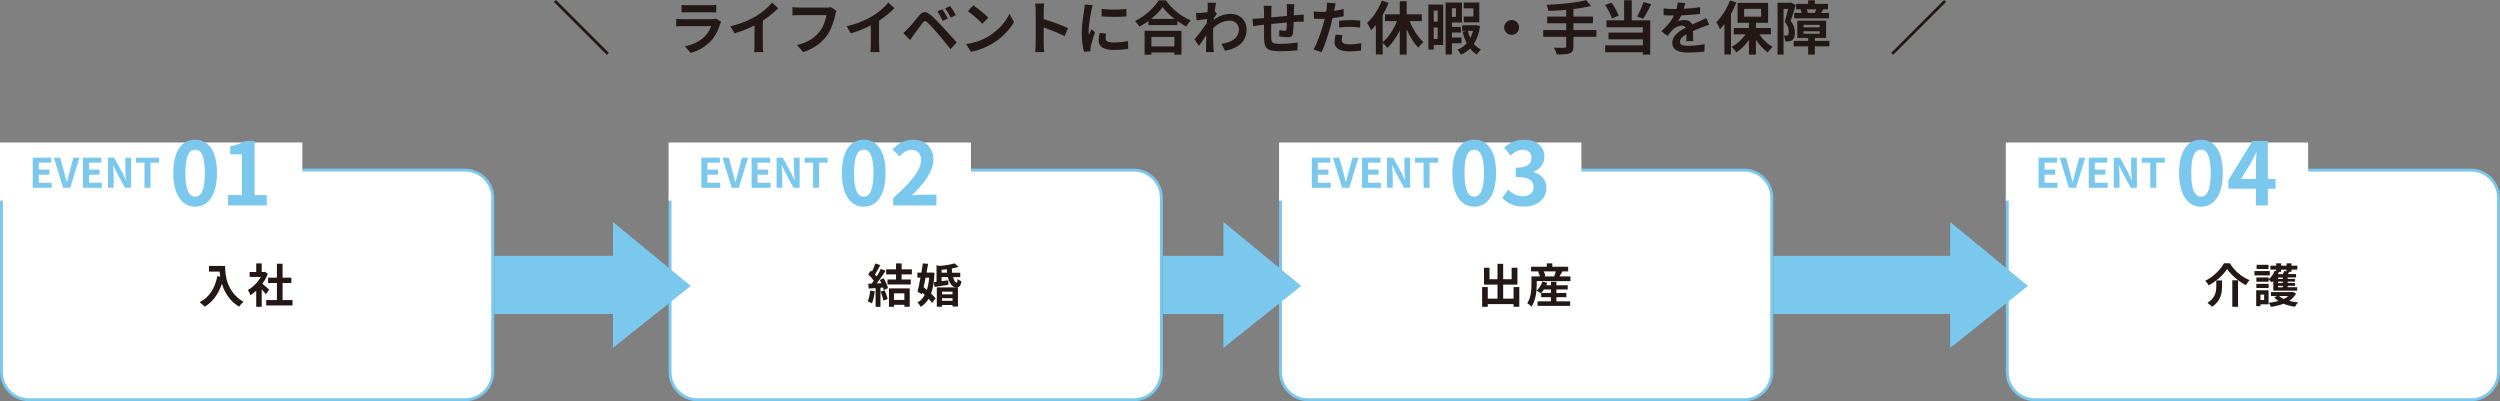<?xml version="1.0" encoding="UTF-8"?><svg id="_レイヤー_2" xmlns="http://www.w3.org/2000/svg" viewBox="0 0 860 138.02"><rect x="0" y="0" width="860" height="138.02" fill="#808080" stroke="none"/><defs><style>.cls-1{fill:#fff;}.cls-2{fill:#231815;}.cls-3{fill:#7ac8ed;}</style></defs><g id="_オブジェクト_テキスト"><g><path class="cls-2" d="m208.76,18.88L190.56.68l.68-.68,18.2,18.2-.68.68Z"/><path class="cls-2" d="m248.08,7.5c-.14.26-.3.62-.38.84-.6,1.94-1.46,3.88-2.96,5.54-2.02,2.24-4.58,3.6-7.14,4.32l-2-2.26c3.02-.62,5.42-1.94,6.94-3.5,1.08-1.1,1.7-2.34,2.06-3.46h-9.66c-.48,0-1.48.02-2.32.1v-2.6c.84.08,1.7.12,2.32.12h9.9c.64,0,1.18-.08,1.46-.2l1.78,1.1Zm-13.62-5.8c.56.08,1.4.1,2.08.1h7.7c.62,0,1.6-.02,2.16-.1v2.58c-.54-.04-1.48-.06-2.2-.06h-7.66c-.64,0-1.5.02-2.08.06V1.7Z"/><path class="cls-2" d="m262.4,15.3c0,.88.04,2.12.18,2.62h-3.16c.08-.48.14-1.74.14-2.62v-6.56c-2.06,1.04-4.56,2.08-6.88,2.72l-1.44-2.44c3.5-.76,6.86-2.24,9.1-3.62,2.02-1.26,4.1-3.04,5.22-4.52l2.14,1.94c-1.52,1.52-3.32,3.02-5.3,4.3v8.18Z"/><path class="cls-2" d="m287.78,3.72c-.18.4-.34.96-.44,1.4-.46,1.96-1.34,5.06-3,7.28-1.82,2.4-4.48,4.38-8.04,5.52l-2.18-2.4c3.96-.92,6.22-2.66,7.84-4.68,1.32-1.66,2.08-3.94,2.34-5.64h-9.32c-.9,0-1.86.04-2.38.08v-2.82c.6.06,1.74.16,2.4.16h9.24c.4,0,1.04-.02,1.58-.16l1.96,1.26Z"/><path class="cls-2" d="m302.4,15.3c0,.88.04,2.12.18,2.62h-3.16c.08-.48.14-1.74.14-2.62v-6.56c-2.06,1.04-4.56,2.08-6.88,2.72l-1.44-2.44c3.5-.76,6.86-2.24,9.1-3.62,2.02-1.26,4.1-3.04,5.22-4.52l2.14,1.94c-1.52,1.52-3.32,3.02-5.3,4.3v8.18Z"/><path class="cls-2" d="m312.36,9.84c.92-.92,2.48-2.88,3.84-4.52,1.2-1.42,2.28-1.56,3.92-.18,1.34,1.14,2.84,2.72,4.08,4.06,1.34,1.46,3.48,3.74,4.92,5.4l-2.14,2.32c-1.28-1.64-3.1-3.86-4.28-5.24-1.24-1.48-2.94-3.34-3.68-3.96-.7-.6-1.04-.6-1.62.12-.78,1-2.22,2.98-3.04,4.08-.46.62-.94,1.34-1.28,1.86l-2.36-2.42c.6-.5,1.04-.92,1.64-1.52Zm13.7-3.46l-1.8.78c-.58-1.26-1.08-2.22-1.82-3.26l1.74-.72c.56.84,1.44,2.28,1.88,3.2Zm2.74-1.18l-1.74.84c-.64-1.26-1.18-2.18-1.92-3.18l1.72-.78c.58.8,1.48,2.22,1.94,3.12Z"/><path class="cls-2" d="m339.98,12.54c3.4-2.02,6.02-5.08,7.28-7.78l1.56,2.82c-1.52,2.7-4.18,5.46-7.4,7.4-2.02,1.22-4.6,2.34-7.42,2.82l-1.68-2.64c3.12-.44,5.72-1.46,7.66-2.62Zm0-6.48l-2.04,2.1c-1.04-1.12-3.54-3.3-5-4.32l1.88-2c1.4.94,4,3.02,5.16,4.22Z"/><path class="cls-2" d="m366.24,12.44c-2.06-1.08-5.06-2.24-7.22-2.98v5.66c0,.58.1,1.98.18,2.78h-3.12c.12-.78.2-1.98.2-2.78V3.64c0-.72-.06-1.72-.2-2.42h3.12c-.08.7-.18,1.58-.18,2.42v2.94c2.68.78,6.52,2.2,8.36,3.1l-1.14,2.76Z"/><path class="cls-2" d="m375.92,1.78c-.16.4-.4,1.4-.48,1.76-.28,1.32-.96,5.28-.96,7.26,0,.38.02.86.08,1.28.28-.7.6-1.36.88-2l1.24.96c-.56,1.66-1.22,3.8-1.42,4.86-.06.28-.12.72-.12.92.02.22.02.54.04.82l-2.28.16c-.4-1.38-.78-3.8-.78-6.48,0-2.98.6-6.32.82-7.84.08-.56.2-1.32.2-1.94l2.78.24Zm4.64,9.78c-.16.64-.24,1.12-.24,1.66,0,.88.76,1.4,2.76,1.4,1.78,0,3.24-.16,4.96-.52l.06,2.68c-1.28.24-2.88.4-5.12.4-3.42,0-5.04-1.24-5.04-3.26,0-.82.14-1.66.34-2.58l2.28.22Zm6.92-8.48v2.56c-2.44.22-6.02.22-8.5,0l-.02-2.56c2.44.34,6.38.26,8.52,0Z"/><path class="cls-2" d="m401.06.12c2.14,3.06,5.38,5.6,8.56,6.88-.58.62-1.12,1.4-1.54,2.14-1.02-.52-2.06-1.18-3.06-1.9v1.38h-9.96v-1.4c-.98.72-2.04,1.38-3.1,1.96-.32-.58-.98-1.44-1.5-1.94,3.44-1.66,6.64-4.68,8.14-7.12h2.46Zm-7.32,10.48h12.68v8.2h-2.44v-.74h-7.9v.74h-2.34v-8.2Zm10.3-4.08c-1.66-1.3-3.14-2.74-4.1-4.06-.94,1.34-2.34,2.76-3.98,4.06h8.08Zm-7.96,6.18v3.26h7.9v-3.26h-7.9Z"/><path class="cls-2" d="m418.6,4.74c-.26.34-.68.98-1.02,1.5-.02.2-.02.38-.04.58,2-1.5,4.04-2.06,5.82-2.06,3.06,0,5.46,2.16,5.46,5.34,0,4-2.5,6.4-7.42,7.38l-1.18-2.4c3.48-.54,5.96-1.94,5.96-5.04,0-1.54-1.24-2.94-3.22-2.94-2.1,0-3.96,1-5.62,2.54-.02.56-.04,1.12-.04,1.64,0,1.62,0,3.28.12,5.14.02.36.1,1.08.14,1.52h-2.72c.04-.42.06-1.14.06-1.46.04-1.54.04-2.68.08-4.36-.84,1.26-1.82,2.7-2.5,3.66l-1.56-2.2c1.12-1.36,3.12-4,4.24-5.66l.08-1.38c-.96.12-2.48.32-3.6.46l-.24-2.54c.56.02,1.02.02,1.72-.02.58-.04,1.44-.14,2.28-.26.04-.74.08-1.3.08-1.52,0-.56.02-1.16-.08-1.76l2.9.08c-.12.56-.28,1.58-.44,2.82l.74.94Z"/><path class="cls-2" d="m445.26,1.42c-.06.3-.1,1.16-.12,1.7-.02.78-.04,1.48-.06,2.14.54-.04,1.04-.08,1.5-.1.54-.04,1.32-.1,1.9-.14v2.44c-.34-.02-1.38,0-1.92.02-.42.02-.94.04-1.52.08-.06,1.5-.14,3.12-.3,3.96-.2,1.04-.7,1.3-1.72,1.3-.7,0-2.28-.18-2.98-.3l.06-2.18c.62.12,1.42.24,1.82.24s.56-.08.62-.46c.08-.54.12-1.44.14-2.38-1.74.14-3.68.32-5.38.5-.02,1.82-.04,3.64,0,4.48.06,1.94.22,2.38,3.2,2.38,1.94,0,4.44-.24,5.92-.52l-.1,2.72c-1.34.16-3.76.32-5.64.32-5.14,0-5.76-1.08-5.84-4.5-.02-.84-.02-2.76-.02-4.62l-1.34.14c-.62.08-1.86.28-2.38.36l-.26-2.54c.56,0,1.48-.04,2.48-.12l1.5-.14v-2c0-.82-.06-1.5-.16-2.2h2.8c-.08.66-.12,1.22-.12,2.06,0,.46,0,1.12-.02,1.9,1.68-.16,3.6-.34,5.4-.5v-2.24c0-.5-.08-1.44-.14-1.8h2.68Z"/><path class="cls-2" d="m462.22,5.6c-1.18.26-2.52.48-3.84.64-.18.86-.38,1.74-.6,2.54-.72,2.78-2.06,6.84-3.14,9.16l-2.78-.92c1.18-1.98,2.68-6.14,3.42-8.92.14-.52.28-1.08.42-1.64-.46.02-.9.04-1.3.04-.96,0-1.7-.04-2.4-.08l-.06-2.48c1.02.12,1.68.16,2.5.16.58,0,1.16-.02,1.76-.06.08-.44.14-.82.18-1.14.1-.74.12-1.54.08-2l3.02.24c-.14.54-.32,1.42-.42,1.86l-.16.76c1.12-.18,2.24-.4,3.32-.66v2.5Zm-.4,6.5c-.16.56-.28,1.22-.28,1.66,0,.86.5,1.5,2.62,1.5,1.32,0,2.7-.14,4.12-.4l-.1,2.54c-1.12.14-2.46.28-4.04.28-3.34,0-5.04-1.16-5.04-3.16,0-.9.18-1.86.34-2.64l2.38.22Zm-1.16-4.98c1.1-.1,2.52-.2,3.8-.2,1.12,0,2.32.06,3.48.18l-.06,2.38c-.98-.12-2.2-.24-3.4-.24-1.38,0-2.58.06-3.82.22v-2.34Z"/><path class="cls-2" d="m484.92,7.26c1.14,2.84,2.88,5.6,4.78,7.24-.58.42-1.38,1.28-1.78,1.9-1.56-1.54-2.96-3.84-4.04-6.36v8.74h-2.36v-8.34c-1.16,2.42-2.64,4.56-4.26,6.06-.38-.52-1.08-1.28-1.62-1.76v4h-2.34v-10.16c-.54.66-1.08,1.28-1.64,1.8-.24-.58-.96-1.92-1.38-2.5,2.02-1.82,3.94-4.7,5.06-7.68l2.36.76c-.56,1.4-1.26,2.86-2.06,4.22v9.32c1.98-1.62,3.78-4.4,4.94-7.24h-4.14v-2.32h5.08V.42h2.36v4.52h5.22v2.32h-4.18Z"/><path class="cls-2" d="m496.46,15.48h-3.26v1.58h-1.84V1.56h5.1v13.92Zm-3.26-11.84v3.8h1.36v-3.8h-1.36Zm1.36,9.76v-3.92h-1.36v3.92h1.36Zm4.9,1.48v3.86h-2.18V.86h5.62v6.88h-3.44v1.52h3.06v1.94h-3.06v1.72h3.3v1.96h-3.3Zm0-12.06v2.98h1.38v-2.98h-1.38Zm9.68,6.16c-.38,2.56-1.1,4.56-2.12,6.12.68.82,1.48,1.48,2.42,1.92-.46.4-1.08,1.16-1.4,1.72-.9-.52-1.68-1.18-2.32-2.02-.9.86-1.94,1.56-3.16,2.1-.26-.54-.76-1.32-1.18-1.74,1.24-.48,2.3-1.22,3.16-2.18-.58-1.2-1.06-2.54-1.4-4l1.36-.28h-1.5v-1.92h4.44l.38-.06,1.32.34Zm-.26-1.3h-5.36v-2h3.32v-2.82h-3.32V.86h5.36v6.82Zm-3.96,2.94c.22.88.5,1.7.86,2.48.38-.76.7-1.56.94-2.48h-1.8Z"/><path class="cls-2" d="m520,6.88c1.4,0,2.56,1.16,2.56,2.56s-1.16,2.56-2.56,2.56-2.56-1.16-2.56-2.56,1.16-2.56,2.56-2.56Z"/><path class="cls-2" d="m549.16,12.66h-7.9v3.26c0,1.42-.36,2.04-1.3,2.42-.96.36-2.4.42-4.44.4-.14-.68-.6-1.72-.98-2.36,1.48.06,3.16.06,3.6.06.46-.02.64-.16.64-.56v-3.22h-7.9v-2.32h7.9v-2.34h-6.54v-2.28h6.54v-2.34c-2.08.18-4.18.3-6.14.38-.06-.62-.36-1.58-.6-2.1,4.82-.2,10.3-.74,13.58-1.6l1.72,1.98c-1.78.46-3.88.8-6.08,1.06v2.62h6.72v2.28h-6.72v2.34h7.9v2.32Z"/><path class="cls-2" d="m554.5,6.34c-.38-1.26-1.36-3.2-2.34-4.6l2.16-.86c1.06,1.38,2.04,3.22,2.48,4.5l-2.3.96Zm6.82.66h6.36v11.78h-2.54v-.82h-12.96v-2.36h12.96v-2.08h-11.82v-2.3h11.82v-1.84h-12.5v-2.38h6.06V.08h2.62v6.92Zm6.7-5.52c-.88,1.78-1.9,3.68-2.76,4.94l-2.08-.72c.78-1.38,1.7-3.44,2.18-5l2.66.78Z"/><path class="cls-2" d="m580.08,14.16c.04-.58.06-1.5.08-2.36-1.46.8-2.26,1.58-2.26,2.56,0,1.1.94,1.4,2.88,1.4,1.68,0,3.88-.22,5.62-.58l-.08,2.58c-1.32.16-3.74.32-5.6.32-3.1,0-5.44-.74-5.44-3.3s2.4-4.12,4.66-5.28c-.32-.5-.84-.68-1.38-.68-1.12,0-2.34.64-3.1,1.36-.6.6-1.16,1.32-1.84,2.18l-2.12-1.58c2.08-1.92,3.48-3.68,4.36-5.44h-.24c-.8,0-2.26-.04-3.34-.14v-2.32c1,.16,2.48.22,3.48.22h.96c.24-.9.38-1.7.4-2.26l2.6.22c-.1.48-.24,1.16-.48,1.96,1.86-.1,3.86-.26,5.6-.58l-.02,2.32c-1.9.28-4.34.44-6.46.52-.32.7-.72,1.42-1.14,2,.52-.26,1.58-.4,2.24-.4,1.2,0,2.2.52,2.64,1.54,1.02-.48,1.86-.82,2.68-1.18.76-.34,1.46-.68,2.18-1.02l1,2.3c-.64.16-1.68.56-2.36.84-.88.34-2,.78-3.22,1.34.02,1.1.06,2.56.08,3.46h-2.38Z"/><path class="cls-2" d="m597.32.86c-.52,1.3-1.14,2.66-1.86,3.94v13.94h-2.26v-10.46c-.5.64-1,1.24-1.52,1.78-.22-.58-.88-1.86-1.28-2.44,1.86-1.8,3.68-4.64,4.72-7.48l2.2.72Zm7.88,10.94c1.18,1.74,2.9,3.38,4.58,4.36-.54.46-1.3,1.3-1.68,1.9-1.46-1.04-2.92-2.66-4.06-4.44v5.16h-2.4v-5.06c-1.22,1.76-2.74,3.28-4.32,4.3-.36-.58-1.1-1.44-1.64-1.9,1.8-.94,3.58-2.56,4.82-4.32h-4.1v-2.16h5.24v-1.8h-3.92V.98h10.5v6.86h-4.18v1.8h5.16v2.16h-4Zm-5.22-6.06h5.86v-2.68h-5.86v2.68Z"/><path class="cls-2" d="m617.72,1.76c-.52,1.7-1.18,3.88-1.74,5.44,1.2,1.52,1.46,2.86,1.46,4.02,0,1.28-.26,2.12-.88,2.56-.32.22-.7.34-1.16.42-.34.04-.8.06-1.28.04-.02-.56-.2-1.46-.52-2.02.36.02.64.02.88.02.22-.02.4-.06.56-.18.22-.16.3-.56.3-1.12,0-.92-.26-2.16-1.38-3.5.4-1.26.82-3,1.14-4.36h-1.56v15.7h-2.06V.96h4.34l.34-.1,1.56.9Zm11.58,14.18h-5v2.84h-2.3v-2.84h-4.96v-1.88h4.96v-1.02h-3.72v-5.92h9.9v5.92h-3.88v1.02h5v1.88Zm-9.52-11.5c-.1-.4-.24-.86-.42-1.24h-1.48v-1.86h4.12V.1h2.3v1.24h4.52v1.86h-1.66c-.24.48-.46.9-.66,1.24h2.7v1.86h-12v-1.86h2.58Zm.62,4.96h5.58v-.84h-5.58v.84Zm0,2.2h5.58v-.84h-5.58v.84Zm3.9-7.16c.16-.36.36-.82.52-1.24h-3.3c.18.44.32.9.38,1.24h2.4Z"/><path class="cls-2" d="m668.76,0l.68.68-18.2,18.2-.68-.68,18.2-18.2Z"/></g><g><g><rect class="cls-1" x=".5" y="58.52" width="169" height="79" rx="9.5" ry="9.5"/><path class="cls-3" d="m160,59.02c4.96,0,9,4.04,9,9v60c0,4.96-4.04,9-9,9H10c-4.96,0-9-4.04-9-9v-60c0-4.96,4.04-9,9-9h150m0-1H10C4.5,58.02,0,62.52,0,68.02v60C0,133.52,4.5,138.02,10,138.02h150c5.5,0,10-4.5,10-10v-60c0-5.5-4.5-10-10-10h0Z"/></g><rect class="cls-1" y="49.02" width="104" height="20"/><g><path class="cls-2" d="m77.44,91.49c0,3.03.43,8.87,6.32,12.34-.42.34-1.2,1.17-1.54,1.66-3.31-2-5.01-5.03-5.89-7.89-1.2,3.59-3.12,6.24-5.91,7.91-.35-.4-1.25-1.18-1.75-1.55,3.33-1.68,5.23-4.77,6.11-8.98l.98.18c-.11-.61-.18-1.18-.22-1.73h-3.65v-1.94h5.54Z"/><path class="cls-2" d="m91.45,101.19c-.34-.45-.88-1.09-1.42-1.68v6.03h-1.89v-5.52c-.64.59-1.31,1.12-1.98,1.54-.16-.51-.61-1.44-.9-1.81,1.74-.94,3.43-2.63,4.48-4.48h-3.87v-1.71h2.27v-2.95h1.89v2.95h.72l.34-.08,1.07.69c-.48,1.22-1.12,2.37-1.89,3.43.77.62,2,1.73,2.34,2.05l-1.15,1.55Zm9.17,2.03v1.86h-9.06v-1.86h3.7v-5.86h-3.04v-1.84h3.04v-4.79h1.95v4.79h3.02v1.84h-3.02v5.86h3.41Z"/></g><g><path class="cls-3" d="m11.27,54.23h6.36v1.72h-4.29v2.4h3.64v1.74h-3.64v2.77h4.44v1.74h-6.51v-10.37Z"/><path class="cls-3" d="m18.54,54.23h2.17l1.37,5.04c.32,1.15.53,2.19.87,3.35h.07c.32-1.16.56-2.2.88-3.35l1.34-5.04h2.1l-3.18,10.37h-2.46l-3.17-10.37Z"/><path class="cls-3" d="m28.54,54.23h6.36v1.72h-4.29v2.4h3.64v1.74h-3.64v2.77h4.44v1.74h-6.51v-10.37Z"/><path class="cls-3" d="m37.15,54.23h2.12l3.01,5.52,1.04,2.24h.07c-.11-1.08-.27-2.45-.27-3.63v-4.13h1.96v10.37h-2.1l-3-5.55-1.05-2.23h-.07c.1,1.12.25,2.42.25,3.61v4.16h-1.96v-10.37Z"/><path class="cls-3" d="m49.69,55.96h-2.91v-1.72h7.93v1.72h-2.94v8.64h-2.07v-8.64Z"/><path class="cls-3" d="m59.61,59.49c0-7.68,3-11.43,7.53-11.43s7.5,3.78,7.5,11.43-3,11.61-7.5,11.61-7.53-3.96-7.53-11.61Zm10.86,0c0-6.21-1.44-8.01-3.33-8.01s-3.36,1.8-3.36,8.01,1.44,8.16,3.36,8.16,3.33-1.92,3.33-8.16Z"/><path class="cls-3" d="m78.42,67.11h4.77v-14.04h-4.02v-2.73c2.22-.42,3.75-.99,5.16-1.86h3.27v18.63h4.17v3.57h-13.35v-3.57Z"/></g><g><rect class="cls-1" x="230.5" y="58.52" width="169" height="79" rx="9.5" ry="9.5"/><path class="cls-3" d="m390,59.02c4.96,0,9,4.04,9,9v60c0,4.96-4.04,9-9,9h-150c-4.96,0-9-4.04-9-9v-60c0-4.96,4.04-9,9-9h150m0-1h-150c-5.5,0-10,4.5-10,10v60c0,5.5,4.5,10,10,10h150c5.5,0,10-4.5,10-10v-60c0-5.5-4.5-10-10-10h0Z"/></g><rect class="cls-1" x="230" y="49.02" width="104" height="20"/><g><path class="cls-2" d="m300.91,100.23c-.16,1.5-.5,3.11-.96,4.13-.34-.21-1.04-.54-1.46-.69.46-.94.72-2.37.85-3.71l1.57.27Zm3.07-4.5c.64,1.07,1.28,2.46,1.47,3.38l-1.44.67c-.05-.26-.13-.54-.22-.86l-.91.06v6.58h-1.68v-6.45c-.86.05-1.66.11-2.37.16l-.16-1.66,1.18-.05c.24-.3.5-.64.74-.99-.46-.69-1.25-1.55-1.92-2.19l.9-1.31c.13.11.26.22.38.34.45-.88.9-1.95,1.17-2.79l1.68.59c-.58,1.1-1.23,2.34-1.81,3.23.21.22.4.46.56.67.58-.9,1.09-1.82,1.47-2.63l1.62.67c-.9,1.41-2.02,3.04-3.06,4.34l1.62-.08c-.18-.37-.37-.75-.56-1.09l1.34-.59Zm.34,4.13c.43.94.85,2.19,1.04,3.01l-1.5.53c-.13-.82-.54-2.11-.94-3.09l1.41-.45Zm5.84-5.47v1.74h3.14v1.73h-8v-1.73h2.93v-1.74h-3.38v-1.73h3.38v-2.06h1.94v2.06h3.51v1.73h-3.51Zm-4.37,4.82h7.16v6.31h-1.84v-.66h-3.57v.67h-1.74v-6.32Zm1.74,1.7v2.26h3.57v-2.26h-3.57Z"/><path class="cls-2" d="m321.47,93.86c-.13,2.96-.51,5.3-1.17,7.14.62.59,1.17,1.17,1.54,1.66l-1.22,1.54c-.29-.42-.69-.9-1.17-1.41-.7,1.17-1.6,2.08-2.72,2.77-.26-.48-.74-1.17-1.09-1.54,1.02-.54,1.84-1.39,2.47-2.56-.27-.26-.54-.5-.82-.74l-.13.5-1.52-.9c.32-1.28.67-3.01,1.01-4.82h-1.07v-1.73h1.38c.19-1.1.35-2.18.5-3.17l1.81.16c-.16.94-.34,1.97-.53,3.01h1.33l.32-.03,1.09.11Zm-3.06,1.65c-.22,1.12-.46,2.24-.69,3.28.37.29.74.61,1.12.93.4-1.2.66-2.61.8-4.21h-1.23Zm9.44-.18c.32,1.15.77,1.89,1.2,1.87.22,0,.34-.38.37-1.22.35.32.9.61,1.31.75-.24,1.73-.74,2.11-1.78,2.11-1.39,0-2.37-1.38-2.87-3.52h-2.18v1.41c.74-.1,1.52-.19,2.29-.3l.08,1.54c-1.68.27-3.41.53-4.8.74l-.24-1.66.94-.1v-5.75l.98.29c1.94-.16,4-.5,5.23-.91l1.34,1.22c-.69.22-1.47.42-2.3.56.02.51.06,1.01.11,1.46h2.8v1.52h-2.5Zm-5.59,3.54h7.28v6.59h-1.87v-.54h-3.62v.59h-1.79v-6.64Zm3.55-5.06c-.05-.38-.08-.77-.11-1.18-.59.08-1.2.14-1.79.19v.99h1.91Zm-1.76,6.53v.91h3.62v-.91h-3.62Zm3.62,3.14v-.91h-3.62v.91h3.62Z"/></g><g><path class="cls-3" d="m241.27,54.23h6.36v1.72h-4.29v2.4h3.64v1.74h-3.64v2.77h4.44v1.74h-6.51v-10.37Z"/><path class="cls-3" d="m248.54,54.23h2.17l1.37,5.04c.32,1.15.53,2.19.87,3.35h.07c.32-1.16.56-2.2.88-3.35l1.34-5.04h2.1l-3.18,10.37h-2.46l-3.17-10.37Z"/><path class="cls-3" d="m258.54,54.23h6.36v1.72h-4.29v2.4h3.64v1.74h-3.64v2.77h4.44v1.74h-6.51v-10.37Z"/><path class="cls-3" d="m267.15,54.23h2.12l3.01,5.52,1.04,2.24h.07c-.11-1.08-.27-2.45-.27-3.63v-4.13h1.96v10.37h-2.1l-3-5.55-1.05-2.23h-.07c.1,1.12.25,2.42.25,3.61v4.16h-1.96v-10.37Z"/><path class="cls-3" d="m279.69,55.96h-2.91v-1.72h7.93v1.72h-2.94v8.64h-2.07v-8.64Z"/><path class="cls-3" d="m289.61,59.49c0-7.68,3-11.43,7.53-11.43s7.5,3.78,7.5,11.43-3,11.61-7.5,11.61-7.53-3.96-7.53-11.61Zm10.86,0c0-6.21-1.44-8.01-3.33-8.01s-3.36,1.8-3.36,8.01,1.44,8.16,3.36,8.16,3.33-1.92,3.33-8.16Z"/><path class="cls-3" d="m307.25,68.13c6.03-5.4,9.6-9.57,9.6-12.99,0-2.25-1.23-3.6-3.33-3.6-1.62,0-2.97,1.05-4.08,2.28l-2.4-2.4c2.04-2.16,4.02-3.36,7.05-3.36,4.2,0,6.99,2.7,6.99,6.84s-3.33,8.34-7.38,12.3c1.11-.12,2.58-.24,3.6-.24h4.83v3.72h-14.88v-2.55Z"/></g><g><rect class="cls-1" x="440.5" y="58.52" width="169" height="79" rx="9.5" ry="9.5"/><path class="cls-3" d="m600,59.02c4.96,0,9,4.04,9,9v60c0,4.96-4.04,9-9,9h-150c-4.96,0-9-4.04-9-9v-60c0-4.96,4.04-9,9-9h150m0-1h-150c-5.5,0-10,4.5-10,10v60c0,5.5,4.5,10,10,10h150c5.5,0,10-4.5,10-10v-60c0-5.5-4.5-10-10-10h0Z"/></g><rect class="cls-1" x="440" y="49.02" width="104" height="20"/><g><path class="cls-2" d="m522.64,98.75v6.77h-1.98v-.91h-8.87v.93h-1.94v-6.79h1.94v3.99h3.35v-4.83h-4.64v-5.81h1.89v3.95h2.75v-5.3h1.95v5.3h2.91v-3.95h2v5.81h-4.91v4.83h3.57v-3.99h1.98Z"/><path class="cls-2" d="m540.24,95.07v1.63h-11.6v.96c0,2.24-.29,5.63-1.79,7.83-.29-.34-1.09-.99-1.47-1.2,1.31-1.95,1.44-4.74,1.44-6.64v-2.58h2.9c-.13-.5-.35-1.1-.61-1.6l.35-.1h-2.77v-1.62h5.41v-1.17h1.9v1.17h5.46v1.62h-1.98c-.37.61-.72,1.22-1.02,1.7h3.79Zm-4.85,8.58h4.75v1.57h-11.22v-1.57h4.59v-1.41h-3.34v-1.44l-.11.11c-.35-.29-1.07-.72-1.5-.91.88-.77,1.62-1.95,2.02-3.12l1.68.38c-.1.29-.22.58-.35.86h1.62v-1.18h1.87v1.18h3.89v1.46h-3.89v1.2h3.43v1.46h-3.43v1.41Zm-1.87-2.87v-1.2h-2.42c-.29.45-.61.86-.91,1.2h3.33Zm-2.48-7.41c.27.53.5,1.14.59,1.57l-.48.13h3.76l-.29-.08c.21-.46.42-1.07.58-1.62h-4.16Z"/></g><g><path class="cls-3" d="m451.27,54.23h6.36v1.72h-4.29v2.4h3.64v1.74h-3.64v2.77h4.44v1.74h-6.51v-10.37Z"/><path class="cls-3" d="m458.54,54.23h2.17l1.37,5.04c.32,1.15.53,2.19.87,3.35h.07c.32-1.16.56-2.2.88-3.35l1.34-5.04h2.1l-3.18,10.37h-2.46l-3.17-10.37Z"/><path class="cls-3" d="m468.54,54.23h6.36v1.72h-4.29v2.4h3.64v1.74h-3.64v2.77h4.44v1.74h-6.51v-10.37Z"/><path class="cls-3" d="m477.15,54.23h2.12l3.01,5.52,1.04,2.24h.07c-.11-1.08-.27-2.45-.27-3.63v-4.13h1.96v10.37h-2.1l-3-5.55-1.05-2.23h-.07c.1,1.12.25,2.42.25,3.61v4.16h-1.96v-10.37Z"/><path class="cls-3" d="m489.69,55.96h-2.91v-1.72h7.93v1.72h-2.94v8.64h-2.07v-8.64Z"/><path class="cls-3" d="m499.61,59.49c0-7.68,3-11.43,7.53-11.43s7.5,3.78,7.5,11.43-3,11.61-7.5,11.61-7.53-3.96-7.53-11.61Zm10.86,0c0-6.21-1.44-8.01-3.33-8.01s-3.36,1.8-3.36,8.01,1.44,8.16,3.36,8.16,3.33-1.92,3.33-8.16Z"/><path class="cls-3" d="m516.74,68.01l2.07-2.79c1.32,1.29,2.94,2.28,4.95,2.28,2.25,0,3.78-1.11,3.78-3.09,0-2.19-1.29-3.54-6.12-3.54v-3.18c4.08,0,5.4-1.41,5.4-3.39,0-1.74-1.08-2.76-2.97-2.79-1.59.03-2.88.78-4.2,1.98l-2.25-2.7c1.92-1.68,4.05-2.73,6.66-2.73,4.29,0,7.2,2.1,7.2,5.91,0,2.4-1.35,4.14-3.72,5.07v.15c2.52.69,4.44,2.55,4.44,5.46,0,4.08-3.57,6.45-7.8,6.45-3.51,0-5.88-1.32-7.44-3.09Z"/></g><g><rect class="cls-1" x="690.5" y="58.52" width="169" height="79" rx="9.5" ry="9.5"/><path class="cls-3" d="m850,59.02c4.96,0,9,4.04,9,9v60c0,4.96-4.04,9-9,9h-150c-4.96,0-9-4.04-9-9v-60c0-4.96,4.04-9,9-9h150m0-1h-150c-5.5,0-10,4.5-10,10v60c0,5.5,4.5,10,10,10h150c5.5,0,10-4.5,10-10v-60c0-5.5-4.5-10-10-10h0Z"/></g><rect class="cls-1" x="690" y="49.02" width="104" height="20"/><g><path class="cls-2" d="m759.78,98.15c-.24-.46-.75-1.18-1.17-1.57,2.82-1.34,5.3-3.92,6.42-6.02h2.03c1.65,2.69,4.19,4.79,6.79,5.79-.48.5-.9,1.15-1.25,1.74-2.54-1.3-5.17-3.52-6.47-5.6-1.23,2.03-3.68,4.24-6.35,5.65Zm4.59-1.65v1.98c0,2.26-.34,5.09-3.46,7.06-.32-.42-1.09-1.06-1.58-1.36,2.8-1.66,3.07-3.92,3.07-5.75v-1.94h1.97Zm5.52-.08v9.11h-1.98v-9.11h1.98Z"/><path class="cls-2" d="m780.81,94.74h-5.28v-1.5h5.28v1.5Zm-.42,9.94h-2.79v.64h-1.47v-5.46h4.26v4.82Zm1.62-8.02c-.16.18-.3.34-.46.48-.24-.24-.77-.67-1.12-.93v.7h-4.24v-1.46h4.24v.64c.86-.75,1.62-1.86,2.05-2.96l.53.14v-.53h-2v-1.36h2v-.8h1.7v.8h1.87v-.8h1.7v.8h1.99v1.36h-1.99v.77h-.82c-.14.27-.29.54-.43.78h2.82v1.17h-2.9v.48h2.56v.94h-2.56v.48h2.56v.96h-2.56v.48h3.27v1.2h-8.2v-3.36Zm-5.83.99h4.24v1.42h-4.24v-1.42Zm4.19-5.12h-4.1v-1.44h4.1v1.44Zm-2.77,8.82v1.84h1.26v-1.84h-1.26Zm12.26-.37c-.56,1.04-1.38,1.87-2.37,2.51.93.26,1.97.43,3.06.54-.38.35-.85,1.04-1.07,1.49-1.42-.19-2.75-.54-3.94-1.04-1.31.51-2.79.86-4.34,1.09-.14-.43-.48-1.07-.75-1.42,1.17-.11,2.3-.32,3.33-.61-.56-.38-1.06-.8-1.47-1.28l1.1-.42h-2.19v-1.36h7.32l.24-.06,1.09.56Zm-5.97-7.46l.06.02c-.11.26-.22.51-.35.77h1.73c.16-.37.32-.77.4-1.09l.83.13v-.59h-1.87v.77h-.8Zm1.39,1.95h-1.62v.48h1.62v-.48Zm0,1.42h-1.62v.48h1.62v-.48Zm0,1.44h-1.62v.48h1.62v-.48Zm-1.28,3.51c.43.38.99.72,1.63,1.01.59-.29,1.14-.62,1.57-1.01h-3.2Z"/></g><g><path class="cls-3" d="m701.27,54.23h6.36v1.72h-4.29v2.4h3.64v1.74h-3.64v2.77h4.44v1.74h-6.51v-10.37Z"/><path class="cls-3" d="m708.54,54.23h2.17l1.37,5.04c.32,1.15.53,2.19.87,3.35h.07c.32-1.16.56-2.2.88-3.35l1.34-5.04h2.1l-3.18,10.37h-2.46l-3.17-10.37Z"/><path class="cls-3" d="m718.54,54.23h6.36v1.72h-4.29v2.4h3.64v1.74h-3.64v2.77h4.44v1.74h-6.51v-10.37Z"/><path class="cls-3" d="m727.15,54.23h2.12l3.01,5.52,1.04,2.24h.07c-.11-1.08-.27-2.45-.27-3.63v-4.13h1.96v10.37h-2.1l-3-5.55-1.05-2.23h-.07c.1,1.12.25,2.42.25,3.61v4.16h-1.96v-10.37Z"/><path class="cls-3" d="m739.69,55.96h-2.91v-1.72h7.93v1.72h-2.94v8.64h-2.07v-8.64Z"/><path class="cls-3" d="m749.61,59.49c0-7.68,3-11.43,7.53-11.43s7.5,3.78,7.5,11.43-3,11.61-7.5,11.61-7.53-3.96-7.53-11.61Zm10.86,0c0-6.21-1.44-8.01-3.33-8.01s-3.36,1.8-3.36,8.01,1.44,8.16,3.36,8.16,3.33-1.92,3.33-8.16Z"/><path class="cls-3" d="m782.78,64.92h-2.64v5.76h-4.11v-5.76h-9.45v-3l8.28-13.44h5.28v13.08h2.64v3.36Zm-6.75-3.36v-4.53c0-1.29.12-3.3.18-4.59h-.12c-.54,1.17-1.14,2.4-1.77,3.6l-3.45,5.52h5.16Z"/></g><g><polygon class="cls-3" points="220 88.02 170 88.02 170 108.02 220 108.02 220 88.02 220 88.02"/><polygon class="cls-3" points="210.86 76.37 210.86 119.67 237.61 98.35 210.86 76.37 210.86 76.37"/></g><g><polygon class="cls-3" points="680 88.02 610 88.02 610 108.02 680 108.02 680 88.02 680 88.02"/><polygon class="cls-3" points="670.86 76.37 670.86 119.67 697.61 98.35 670.86 76.37 670.86 76.37"/></g><g><polygon class="cls-3" points="430 88.02 400 88.02 400 108.02 430 108.02 430 88.02 430 88.02"/><polygon class="cls-3" points="420.86 76.37 420.86 119.67 447.61 98.35 420.86 76.37 420.86 76.37"/></g></g></g></svg>